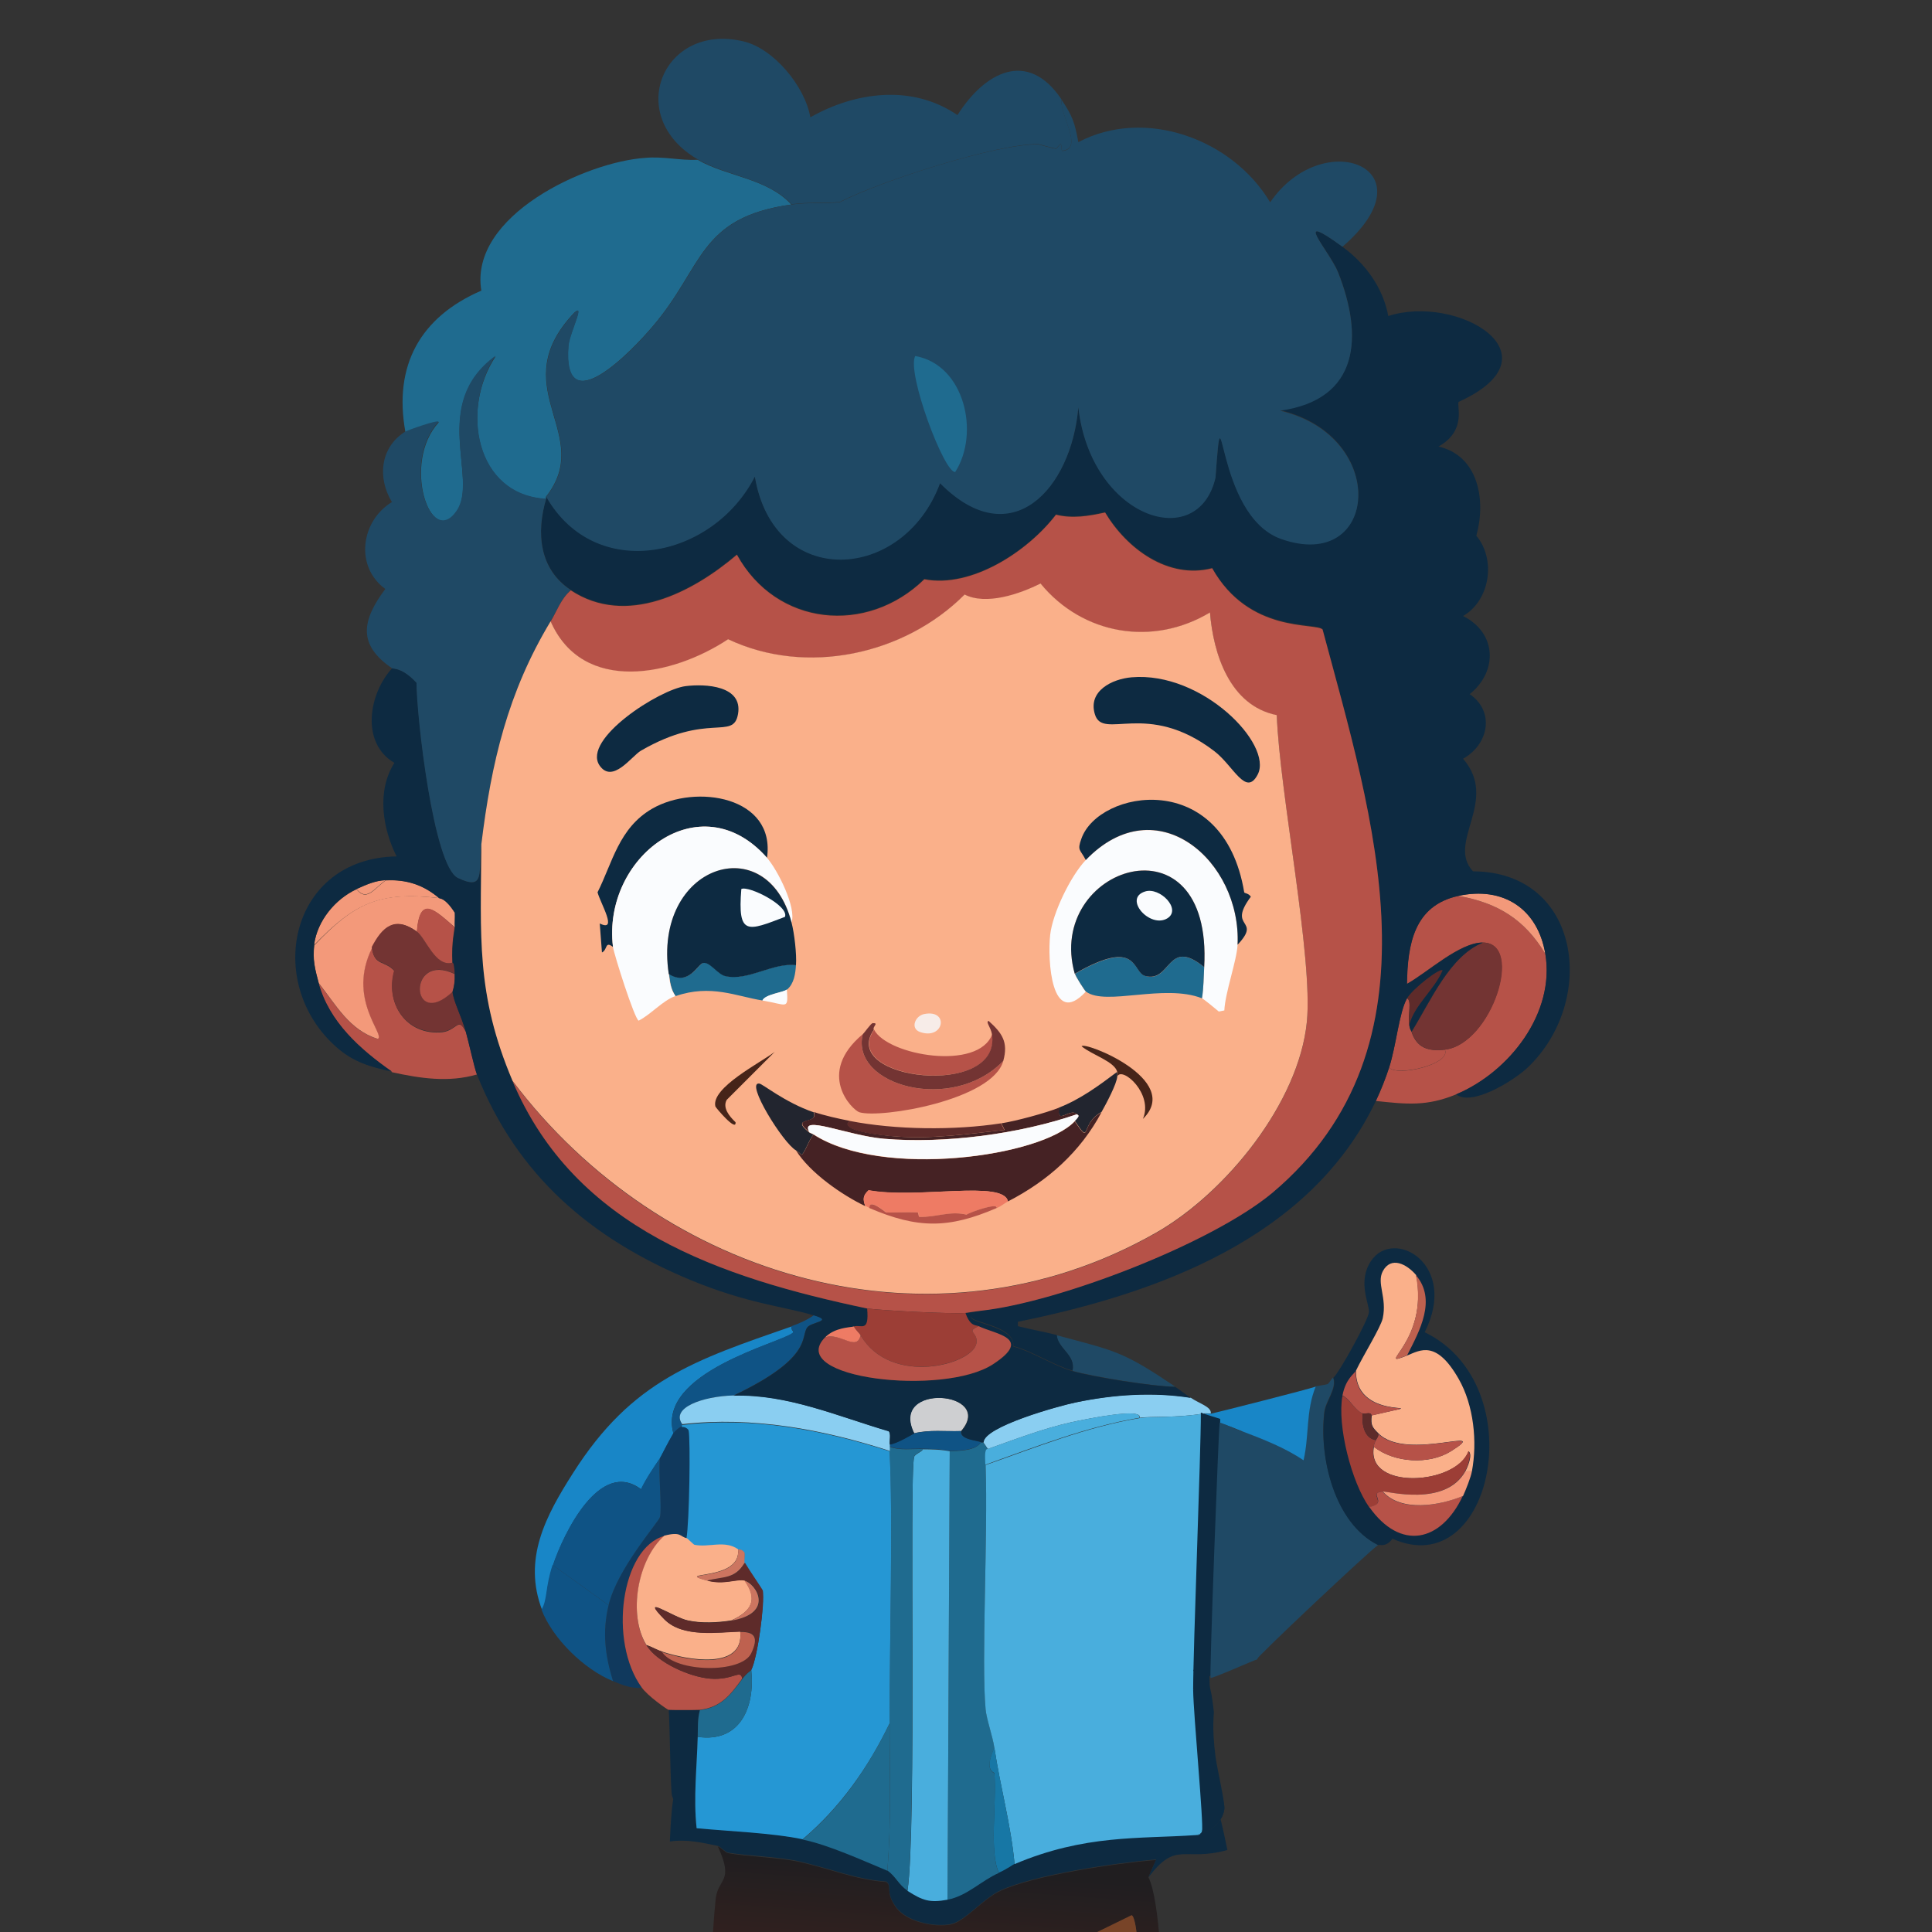 <?xml version="1.0" encoding="UTF-8"?>
<!-- Generator: Adobe Illustrator 28.0.0, SVG Export Plug-In . SVG Version: 6.00 Build 0)  -->
<svg xmlns="http://www.w3.org/2000/svg" xmlns:xlink="http://www.w3.org/1999/xlink" version="1.1" id="Layer_1" x="0px" y="0px" viewBox="0 0 700 700" style="enable-background:new 0 0 700 700;" xml:space="preserve"><rect x="0" y="0" width="700" height="700" fill="#333333" stroke="none"/>
<style type="text/css">
	.st0{display:none;}
	.st1{display:inline;fill:#CECFD1;}
	.st2{display:inline;fill:#959699;}
	.st3{fill:#B65248;}
	.st4{fill:#F3997A;}
	.st5{fill:#733433;}
	.st6{fill:#5E2B2A;}
	.st7{fill:#4D8DB4;}
	.st8{fill:#9C3E36;}
	.st9{fill:url(#SVGID_1_);}
	.st10{fill:#0D2A41;}
	.st11{fill:#784428;}
	.st12{fill:#4F6D84;}
	.st13{fill:#B6C9D8;}
	.st14{fill:#DFECF4;}
	.st15{fill:#2597D4;}
	.st16{fill:#1886C7;}
	.st17{fill:#10395D;}
	.st18{fill:#0F5385;}
	.st19{fill:#8ACEF1;}
	.st20{fill:#1F4965;}
	.st21{fill:#1F6B8F;}
	.st22{fill:#CECFD1;}
	.st23{fill:#49AEDD;}
	.st24{fill:#1777A5;}
	.st25{fill:#FAB08A;}
	.st26{fill:#CC7560;}
	.st27{fill:#BE614F;}
	.st28{fill:#EE7B64;}
	.st29{fill:#462419;}
	.st30{fill:#F7ECE8;}
	.st31{fill:#452224;}
	.st32{fill:#22252F;}
	.st33{fill:#FAFCFE;}
</style>
<g>
	<g id="Background_00000114034806682208232250000005735251485105620360_" class="st0">
		<path class="st1" d="M640.8,6.9c0,413.8,0,413.8,0,827.6c-300.7,0-300.7,0-601.3,0c0-413.8,0-413.8,0-827.6    C340.1,6.9,340.1,6.9,640.8,6.9z"></path>
		<path class="st1" d="M121.9,379.5c6.2,5.5,12.4,7.2,20.2,8.9c10.2,2.3,20.4,3.8,30.7,0.8c14.5,36.7,41.4,59.4,77.2,74.4    c21,8.7,33.9,9.7,44.9,12.9c-2.2,1.7-5.5,3.1-8.1,4c-35.1,12.2-57.8,19.5-79.2,52.9c-10.1,15.8-18.3,31.3-11.3,49.7    c3.9,10.4,15.5,21.6,25.9,25.9c3.4,1.4,6.7,2.8,10.5,2.4c2.2,3.1,9.1,7.9,9.7,8.1c0.4,5-6.3,30.2-5.7,31.9c1,2.7,6.9-3.2,6.1,15.8    c6.4-0.9,11.9,0.5,17.4,1.6c6,13.1,0.1,11.3-0.8,19c-0.6,5.4-1.7,21.1-1.6,26.3c0,3.8-0.7,10,0.8,13.3c3.3,3.8,8.1,6.5,13.3,6.9    c2.4,4.6,5.1,4.4,9.3,6.5c0,2.8,0,2.8,0,5.7c0,16,0.6,7.9,6.9,12.1c1.3,0.9,10.7,8.2,10.9,8.9c0.4,1.2,0.7,11-2.4,10.5    c-1.4-2.1-10.5-11.2-12.5-12.1c-13.5-5.8-16.1,3.7-17,4c-1.5,0.7-12.5-1.9-28.7,15.4c-0.4,0-0.4,0-0.8,0    c4.9-11.6,9.4-15.1,0.8-10.9c-0.7,1.6,3.9,3-2,8.5c-8.1-1.6-14.2,0.8-16.2-9.7c-2.1-2.2-3.4,5.9-7.3,4.8c-2.4-0.7,0.5-4.5-0.4-6.9    c-1.6-4.3-20.7-5.6-16.2-14.5c-19.5-10.7-6.3-12.3-6.5-14.5c-8.9-6-9.7,4.9-10.5-8.1c-24.3-8.8,0.7-13.7-15.4-16.2    c0.2-12.1-6.5-14.5-6.5-15.4c0.2-2.5,2.6,0.1,3.2-2.4c0.3-1.3-4.8-13.7-5.7-16.2c-0.5-1.5-1.2-10.3-1.6-11.3    c-0.2-0.5-4-0.2-6.1-8.5c-8.2-1.5,0.2-6-9.3-14.1c-6-15.2-3.7-16.9-4-17.8c-0.9-2.6-6.8-7.7-5.7-19.4c-9-9.4-0.9-39-6.5-55.8    c1.3-44.6-0.5-89.1-4-133.4c-0.1-0.7-3-0.4-0.8-12.9c-5.8-5.8-1.6-10.7-1.6-11.3c-0.2-3.4-2.6-13.6-0.8-16.2    C114.9,382.8,122,378.3,121.9,379.5z"></path>
		<path class="st1" d="M446.8,787.7c-1.6-1.7-3-3.3-4.8-4.8c-17.2-15.1-25.5-12.9-28.7-14.5c-4.1-2.1-2.1-8.1-13.3-4.8    c3.1-3.5-1.1-4.9-4-4.8c2.3,1,2.1-13.7,1.6-17c-0.1-0.8-0.8-0.9-0.8-1.6c11.1-2.9,8.8-5.4,9.3-5.7c4-2,10.5-2.3,13.3-7.3    c2.8-5,0.8-39.5-3.2-46.9c10.2-13.5,12.7-5.5,28.7-9.7c-3.6-18.1,5.4-10.2,6.9-13.3c0.4-0.8-2.7-16.5-6.5-16.2    c-0.6-8.7-2.2-17.5-2.4-26.3c-0.1-3.7-1-5.8-0.8-6.1c13.3-1.3,17.7-6.7,21-19c0.6-2.2,2.4-9.2,2.4-9.7c21.5-4,31.6-18.8,33.9-20.2    c0.4-0.2,2.9,1,5.3-2.4c36.5,16.3,51.1-55.6,11.7-74.8c12.4-24.7-11.2-37.9-19.4-25.9c-5.1,7.5-0.6,15.7-0.8,18.6    c-0.2,2.8-10.5,21.5-12.9,23.8c-0.9,0.8-1.1,1.7-2,2.4c-1.5,0.4-3.9,0.6-4.4,0.8c-3.2,1.2-33.9,9-38,9.7c0.4-2.4-4.3-3.6-7.3-5.7    c-1.9-1.3-3.7-2.7-5.7-4c-18.9-12.7-21.1-12.7-42.8-18.6c-4.6-1.2-9.5-2-14.1-3.2c0-0.8,0-0.8,0-1.6c50.5-10.2,106-30.2,129.7-80    c11.2,1.1,18.5,2,29.1-2.4c5.6,4.5,20.8-4.9,25.9-9.7c8.1,4.2,3,5.7,3.2,6.1c2.3,4.1,12,4.4-0.8,21c1.9,6.1,3,17.3-1.6,21.8    c3.7,12.5,1.2,24.5,0.8,37.2c14.8,0.2,5.8,12,3.6,11.7c-4.7-0.5-1.1-14.6-10.9,15.8c0.1,1.7,13.9,12,0.8,27.5    c5.7,6.9,2.2,11.4,2.4,12.9c9.9,10.1-4.1,7.6-5.7,12.1c-1.2,3.6,2.7,15,7.3,17c-0.8,19-0.8,19-1.6,38c-2.2-2.2-2.2-2.2-4.4-4.4    c-1.2,8.1-9.4,14.2-3.6,21.4c-5.8,11.3-0.2,24.9-10.5,33.1c5.1,12-6.5,29.3-6.5,45.3c-3.7,7.4-9.8,12.9-12.1,21    c-11.4,10.5-9.6,18.5-19.4,21.8c-0.7,8.9-6.2,9.8-8.9,12.9c-0.3,0.3-1.8,5.1-4,7.3c-3.1,3-5.8,2.6-6.1,2.8    c-2.9,2.5-2.2,4.1-6.5,7.3c-0.8,0.6-13.7,3.9-15.4,11.3C449.9,789.6,445.2,776.6,446.8,787.7z"></path>
	</g>
	<g>
		<g>
			<path class="st3" d="M528.4,324.6c14.2,2.5,24,8.5,31.5,21c3.6,21.5-13,42.8-32.3,50.9c-10.6,4.4-17.9,3.6-29.1,2.4     c1.8-3.7,3.6-8.2,4.8-12.1c2.9,3.4,22.6-1.2,20.2-6.5c16.8-2,28.8-38.7,13.7-38.8c-8.4-0.1-20.1,10.9-27.5,15     C510,342.1,512.3,328.1,528.4,324.6z"></path>
			<path class="st3" d="M510.6,371.4c0.2,1.5,0.5,1.6,0.8,2.4c1.9,5.9,6.1,7.2,12.1,6.5c2.4,5.3-17.3,9.8-20.2,6.5     c2.6-8,3.6-19.9,6.5-25.1C511.6,362.5,510.1,367.7,510.6,371.4z"></path>
			<path class="st4" d="M559.9,345.6c-7.5-12.5-17.3-18.5-31.5-21C544.6,321,557.2,329.2,559.9,345.6z"></path>
			<g>
				<path class="st5" d="M523.6,380.3c-6,0.7-10.2-0.6-12.1-6.5c6.8-10.9,13.8-27.5,25.9-32.3C552.4,341.7,540.4,378.3,523.6,380.3z      "></path>
				<path class="st6" d="M510.6,371.4c-0.6-3.7,1-8.9-0.8-9.7c1.9-3.4,12.2-11.4,12.9-10.1C519.6,358.9,512.7,363.9,510.6,371.4z"></path>
			</g>
		</g>
		<g>
			<path class="st3" d="M168.8,373.9c1.1,3.7,3.2,13.2,4,15.4c-10.3,3-20.6,1.4-30.7-0.8c-11.6-8.2-22.9-18.1-26.7-32.3     c6.3,7.8,11.1,17.1,21.4,20.2c2.8-1.6-11.4-14.5-2-33.1c0.7,6.8,4.6,4.6,8.1,8.5c-3.4,11.8,4.3,23.5,17.4,22.2     C165.6,373.3,166.1,368.2,168.8,373.9z"></path>
			<path class="st4" d="M159.1,325.4c0.3,0.2,2.1-0.3,5.7,5.3c0.1,1.7-0.1,3.5,0,5.3c-7-6-12.7-12-13.7,1.6     c-8-5.8-12.5-1.7-16.2,5.7c-9.4,18.6,4.8,31.6,2,33.1c-10.3-3.1-15.2-12.4-21.4-20.2c-1.3-4.9-2.3-8.5-1.6-13.7     C128.4,327.2,137.4,322.8,159.1,325.4z"></path>
			<path class="st5" d="M151,337.5c3.3,2.4,6.8,13,12.9,11.3c0,0.2,0.6-1.1,0.8,4c-17.2-8.1-16.1,20.7-0.8,6.5     c0.5,3.8,3.2,8.6,4.8,14.5c-2.7-5.6-3.2-0.5-8.5,0c-13.1,1.3-20.8-10.4-17.4-22.2c-3.5-3.9-7.4-1.7-8.1-8.5     C138.5,335.8,143,331.7,151,337.5z"></path>
			<path class="st4" d="M159.1,325.4c-21.7-2.5-30.7,1.9-45.3,17c1.1-8.7,7.6-16.6,15.4-20.2c3.6,4.6,6.3-0.1,10.5-3.2     C147.3,318.6,153.4,320.6,159.1,325.4z"></path>
			<path class="st3" d="M164.7,335.9c0,1-1.2,5.3-0.8,12.9c-6.2,1.7-9.6-8.9-12.9-11.3C152.1,323.8,157.7,329.9,164.7,335.9z"></path>
			<path class="st3" d="M164.7,352.9c0.1,2.3-0.1,4.3-0.8,6.5C148.6,373.6,147.5,344.7,164.7,352.9z"></path>
			<path class="st4" d="M139.7,318.9c-4.2,3.1-6.9,7.8-10.5,3.2C132.5,320.6,135.9,319.1,139.7,318.9z"></path>
		</g>
		<g>
			<g>
				<linearGradient id="SVGID_1_" gradientUnits="userSpaceOnUse" x1="341.506" y1="677.693" x2="338.146" y2="724.448">
					<stop offset="0" style="stop-color:#201E20"></stop>
					<stop offset="1" style="stop-color:#3B221E"></stop>
				</linearGradient>
				<path class="st9" d="M416.1,680.2c4,7.4,6,41.9,3.2,46.9c0.8-16.2-3.1-2.3-9.7-4c0.1-0.1,2-0.2,3.2-1.2      c0.3-3.5-0.4-27.1-2.8-27.9c-30.5,15-30.5,15-61,29.9c-2.3-7.1-12.7-4.1-18.2-2.4c-1.7,5.4,1.9,12.3-2.8,16.2      c0.2-6.1,0.2-6.1,0.4-12.1c-26.2,8.4-49.6,7.9-70.7-11.3c-0.1-5.1,1-20.8,1.6-26.3c0.9-7.7,6.8-5.9,0.8-19      c0.9,0.2,2.8,2.3,3.6,2.4c5.8,1.2,18.5,1.6,25.9,3.2c11.1,2.5,20.8,6.6,31.5,7.3c2.3,1.6-0.5,3.8,3.6,9.3      c3.9,5.3,13.9,7.2,19.8,6.1c5.1-1,11.5-9.2,17.8-12.1c12.3-5.8,42.2-10.1,56.6-11.3C417.5,676.9,417.5,676.9,416.1,680.2z"></path>
				<path class="st11" d="M409.6,723c-11.8,7.7-46.5,6.6-60.6,1.6c-0.1-0.3,0.1-0.6,0-0.8c30.5-15,30.5-15,61-29.9      c2.4,0.8,3.2,24.3,2.8,27.9C411.6,722.8,409.8,722.9,409.6,723z"></path>
			</g>
		</g>
		<g>
			<path class="st10" d="M416.1,680.2c1.4-3.2,1.4-3.2,2.8-6.5c-14.4,1.2-44.3,5.5-56.6,11.3c-6.3,3-12.7,11.1-17.8,12.1     c-5.9,1.2-15.9-0.8-19.8-6.1c-4.1-5.5-1.3-7.7-3.6-9.3c-10.7-0.7-20.5-4.8-31.5-7.3c-7.4-1.7-20.1-2.1-25.9-3.2     c-0.9-0.2-2.8-2.2-3.6-2.4c-5.5-1.1-11-2.5-17.4-1.6c0.8-18.9,1.8-13.8,0.8-16.5c-0.6-1.7-0.8-26.2-1.2-31.2     c0.5,0.1,10.3,0.1,11.3,0c-0.9,3.2-0.7,6.4-0.8,9.7c-0.3,11-1.6,22.1-0.4,33.1c11.6,1.2,27.4,1.7,38.4,4     c9.6,2,21.5,7.6,30.7,11.3c2.9,2,4.2,5.3,7.3,7.3c5.6,3.6,8.1,4.5,14.5,3.2c7.2-1.4,12.2-6.9,18.6-9.7c2.7-1.2,5.4-3.1,5.7-3.2     c25.5-10.8,45.2-9.1,65.5-10.5c4.3-0.3,9.8-3.9,10.5-9.3c0.3-2.2-3.3-14.1-4.9-18.3c-4.1-10.7-3.4-29.2-0.7-35.7     c0.2,8.7,1.5,38.1,2,46.8c3.8-0.3,2.5,4.4,2.1,5.2c-1.5,3.1-1-1.2,2.6,16.9C428.8,674.7,426.3,666.7,416.1,680.2z"></path>
			<path class="st16" d="M286.8,480.6c-0.3,1.7,1.2,1.7,0.4,2.4c-4.3,3.6-49.4,14.2-43.2,36.4c-1.9,3.2-4.6,8.5-4.8,8.9     c-2.5,3.7-4.9,7.3-6.9,11.3c-14.9-11.3-28.1,16-31.9,27.5c-2.8,8.2-1.8,12.5-4,16.2c-7-18.4,1.2-33.9,11.3-49.7     C229,500.1,251.7,492.8,286.8,480.6z"></path>
			<path class="st17" d="M247.2,516.9c0.8-0.3,2.3,0.6,2.4,1.2c0.7,3.1,0.3,33.1-0.8,39.2c-2.5-0.5-1.9-2.5-8.1-0.8     c-15.7,4.3-20.3,38.2-8.1,55c-3.8,0.4-7.1-1-10.5-2.4c-2.9-9.5-3.9-17.7-1.6-27.5c3.1-13.2,18.1-30.1,18.6-31.9     c0.8-3.1-0.6-15.8,0-21.4c0.3-0.4,2.9-5.7,4.8-8.9C244.1,519,246.3,516.6,247.2,516.9z"></path>
			<path class="st18" d="M220.5,581.6c-2.3,9.7-1.3,18,1.6,27.5c-10.4-4.2-21.9-15.4-25.9-25.9c2.2-3.7,1.3-8,4-16.2     C210.4,574.3,210.4,574.3,220.5,581.6z"></path>
			<path class="st18" d="M265.8,505.6c-11.3,0.3-22.9,4.5-18.6,10.5c0,0.4,0,0.4,0,0.8c-0.8-0.3-3.1,2.1-3.2,2.4     c-6.1-22.1,39-32.8,43.2-36.4c0.8-0.7-0.7-0.7-0.4-2.4c2.6-0.9,5.8-2.3,8.1-4c7.3,2.2-0.9,2.4-2.4,4.4     C289.9,484.4,294.7,491.8,265.8,505.6z"></path>
			<path class="st19" d="M431.4,506.4c3,2.1,7.6,3.3,7.3,5.7c-0.8,0.1-1.7-0.1-2.4,0c-9.4,1.7-20,1-23.4,1.6     c1.3-3.7-18.2,0.2-24.7,1.6c-10.3,2.3-20.4,6.2-30.3,9.7c-0.8-1.2-0.8-1.2-1.6-2.4c0.1-5.7,27.3-13.3,33.5-14.5     C403.5,505.2,417.7,504.2,431.4,506.4z"></path>
			<g>
				<path class="st20" d="M499.3,559.8c-2.4,1.4-44.9,41.4-44,41.5c-11.8-2-9.2-23.4-6.5-51.5c0.9-9.8,1.3-21.6,1.2-31.3      c7.6,2.9,15.5,5.9,22.2,10.5c2.1-9,0.8-17.9,4.4-26.7c0.6-0.2,3-0.4,4.4-0.8c0.9-0.7,1.1-1.6,2-2.4c1.5,3.8-2.7,8.4-3.2,12.5      C477.9,527.8,483.5,551.9,499.3,559.8z"></path>
				<path class="st16" d="M476.7,502.4c-3.6,8.8-2.3,17.7-4.4,26.7c-6.8-4.6-14.6-7.6-22.2-10.5c-1.3-0.5-2.7-1.1-4-1.6      c-3.4-1.2-7-2.1-10.5-3.2c0.1-0.8,0.8-0.9,0.8-1.6c0.8-0.1,1.7,0.1,2.4,0C442.8,511.3,473.5,503.5,476.7,502.4z"></path>
			</g>
			<path class="st20" d="M425.8,502.4c-8,0-29.7-3.6-37.2-5.7c1.2-5.8-5.4-8.1-5.7-12.9C404.7,489.6,406.9,489.7,425.8,502.4z"></path>
			<path class="st21" d="M357.9,525c-1.1-0.2-0.9,2.8-0.8,5.7c0.9,25.3-1.6,71.4,0,88.5c0.3,3.5,2.6,10,3.2,14.1c-4,8.6,0,8.8,0,9.3     c0.8,11.6-1.9,28.4,1.6,36c-6.4,2.8-11.4,8.3-18.6,9.7c0.4-81.2,0.4-81.2,0.8-162.5c3.5-0.1,9.5-0.2,11.3-3.2     c0.2,0.1,0.6-0.1,0.8,0C357.1,523.8,357.1,523.8,357.9,525z"></path>
			<path class="st22" d="M348.2,518.5c-5.7,0.2-11.4-0.6-17,0.8C321.8,500.7,360.8,504,348.2,518.5z"></path>
			<path class="st18" d="M348.2,518.5c-0.5,3.1,6,3.3,7.3,4c-1.8,3-7.8,3.1-11.3,3.2c-0.5,0-2.5-0.7-9.7-0.8     c-3.9-0.1-8.6,0.6-12.1-0.8c0-0.3,0-0.5,0-0.8c2.8-0.4,8.4-3.9,8.9-4C336.8,518,342.5,518.7,348.2,518.5z"></path>
			<path class="st23" d="M436.3,512.1c0,0.7-0.7,0.8-0.8,1.6c-0.4,2.7-0.4,33.4,0,35.2c0.1,0.6,2.8,0.4,3.3,0.4     c-5.4,1.4-3.3,7.1-4.2,12.4c-1.2,7,1.3,13.4,1.2,19.6c-0.1,13.8-6.3,28.3,0.2,33.6c7,5.7,0.2,46.3-0.5,48.8     c-0.2,0.7-1.5,1.5-2.4,1.2c-20.2,1.4-40-0.3-65.5,10.5c-1.3-14.2-5.2-28-7.3-42c-0.6-4.2-2.9-10.6-3.2-14.1     c-1.6-17.1,0.9-63.2,0-88.5c18.2-6.4,36.6-13.8,55.8-17C416.2,513.1,426.8,513.8,436.3,512.1z"></path>
			<path class="st23" d="M344.1,525.8c-0.4,81.2-0.4,81.2-0.8,162.5c-6.5,1.2-9,0.3-14.5-3.2c3.4-22.2,0.6-149.6,2.4-157.2     c0.3-1.1,2.8-1.8,3.2-2.8C341.6,525.1,343.7,525.8,344.1,525.8z"></path>
			<path class="st21" d="M334.4,525c-0.4,1-3,1.8-3.2,2.8c-1.8,7.6,0.9,135-2.4,157.2c-3.1-2-4.3-5.2-7.3-7.3     c1.5-17.7,0.8-35.6,0.8-53.3c0-27.6,1.3-75.9,0-98.6c0-0.5,0-1.1,0-1.6C325.8,525.6,330.5,524.9,334.4,525z"></path>
			<path class="st21" d="M321.5,677.8c-9.2-3.8-21.1-9.3-30.7-11.3c13.7-11.5,23.8-26.1,31.5-42C322.3,642.2,323,660,321.5,677.8z"></path>
			<path class="st10" d="M434.7,605c4.2,3.9,4.4,10.1,5.1,15.2c0.1,0.8-0.8,5.4,0.6,16.3c0.6,4.4,3.5,16.7,3.2,19     c-0.7,5.4-6.2,9-10.5,9.3c0.9,0.3,2.2-0.5,2.4-1.2c0.7-2.5-3.1-42.3-3.2-51.3c0-0.4,2.1-3.4,0-7.3     C432.8,605.2,434,604.8,434.7,605z"></path>
			<g>
				<path class="st19" d="M265.8,505.6c19.4-0.6,37.8,7.6,56.2,12.9c0.9,1,0.2,3.4,0.4,4.8c0,0.3,0,0.5,0,0.8c0,0.5,0,1.1,0,1.6      c-24.1-7.8-49.7-12.6-75.2-9.7C242.9,510.1,254.5,505.9,265.8,505.6z"></path>
				<path class="st15" d="M322.3,525.8c1.3,22.7,0,71,0,98.6c-7.7,16-17.9,30.5-31.5,42c-11-2.3-26.8-2.9-38.4-4      c-1.2-11.1,0.1-22.1,0.4-33.1c15.4,2.2,20.8-10.8,19.4-24.2c2.3-4.5,5-24.4,4-28.7c-0.1-0.6-5-7.5-6.5-10.1      c-0.2-0.4,0.1-2.4,0-3.6c-1.1-1.6-2.3-1.1-2.4-1.2c-4.9-3.5-10.5-0.5-15.8-1.6c-0.2,0-2.6-2.4-2.8-2.4      c1.1-6.1,1.5-36.1,0.8-39.2c-0.2-0.7-1.6-1.5-2.4-1.2c0-0.4,0-0.4,0-0.8C272.6,513.2,298.2,518.1,322.3,525.8z"></path>
				<path class="st21" d="M252.8,629.3c0.1-3.3-0.1-6.5,0.8-9.7c7.5-0.9,11-5.3,15.4-11.3c1.4-2,3.1-3,3.2-3.2      C273.6,618.5,268.2,631.5,252.8,629.3z"></path>
			</g>
			<path class="st24" d="M367.6,675.3c-0.3,0.1-2.9,2-5.7,3.2c-3.5-7.6-0.8-24.4-1.6-36c0-0.5-4-0.7,0-9.3     C362.4,647.3,366.3,661.2,367.6,675.3z"></path>
			<path class="st18" d="M220.5,581.6c-10.1-7.3-10.1-7.3-20.2-14.5c3.9-11.5,17-38.8,31.9-27.5c1.9-4,4.4-7.6,6.9-11.3     c-0.6,5.6,0.8,18.3,0,21.4C238.6,551.5,223.6,568.4,220.5,581.6z"></path>
			<path class="st10" d="M442.1,514.1c0.1,9.7-3.6,80.4,6.1,81.9c-2.7-0.4-0.7,4.4-2.6,5c-1.2,0.4-11.6,10.7-13.3,11.2     c0-15,2.8-85.5,2.8-100.4C436.4,512.4,440.7,513.6,442.1,514.1z"></path>
			<path class="st23" d="M412.8,513.7c-19.1,3.2-37.6,10.5-55.8,17c-0.1-2.9-0.3-5.8,0.8-5.7c9.9-3.5,20-7.4,30.3-9.7     C394.7,513.9,414.1,509.9,412.8,513.7z"></path>
			<path class="st20" d="M451.7,519.4c0,15,0,15,0,29.9c-3.1,0.9,6.7,51.2,3.6,52c-0.5,0-16.6,7.2-16.7,6.6     c-0.4-1.7,2.9-89.8,3.3-92.5C445.4,516.5,448.3,518.2,451.7,519.4z"></path>
		</g>
		<g>
			<path class="st3" d="M240.7,556.5c-9.7,8.7-13.2,28.7-6.5,39.6c4,6.4,15.8,11.5,23,12.1c8.4,0.7,11.1-3.6,11.7,0     c-4.3,6-7.8,10.4-15.4,11.3c-1,0.1-10.8,0.1-11.3,0c-0.6-0.2-7.5-5-9.7-8.1C220.4,594.7,225,560.9,240.7,556.5z"></path>
			<path class="st25" d="M248.8,557.3c0.2,0,2.6,2.4,2.8,2.4c5.2,1.1,10.9-1.8,15.8,1.6c1.4,11.8-24,7.9-11.3,11.3     c6.3,1.7,10.7-0.7,13.7,0c4.9,7,2.6,11.1-4.8,14.5c-5,0.8-10.8,1.1-15.8,0c-5.3-1.1-17.9-10-8.5-0.4c6.7,6.8,19.5,4.6,27.5,4.4     c1.5,14.2-19.4,10.3-28.3,7.3c-2.1-0.7-3.6-1.7-5.7-2.4c-6.7-10.9-3.3-30.9,6.5-39.6C246.9,554.8,246.3,556.8,248.8,557.3z"></path>
			<path class="st6" d="M272.2,605c-0.1,0.2-1.8,1.2-3.2,3.2c-0.6-3.6-3.3,0.7-11.7,0c-7.3-0.6-19.1-5.7-23-12.1     c2,0.7,3.6,1.7,5.7,2.4c4.9,7.4,28.8,7.9,32.3,0.4c2.8-5.9,1.1-7.8-4-7.7c-8,0.2-20.8,2.3-27.5-4.4c-9.5-9.6,3.2-0.7,8.5,0.4     c4.9,1.1,10.7,0.8,15.8,0c16.1-2.7,8.9-13.7,4.8-14.5c-3.1-0.7-7.5,1.7-13.7,0c6-1.6,10.2-0.4,13.7-6.5c1.5,2.6,6.3,9.5,6.5,10.1     C277.2,580.6,274.5,600.5,272.2,605z"></path>
			<path class="st26" d="M269.8,566.2c-3.6,6.1-7.8,4.9-13.7,6.5c-12.7-3.4,12.7,0.5,11.3-11.3c0.1,0.1,1.3-0.4,2.4,1.2     C269.9,563.8,269.6,565.8,269.8,566.2z"></path>
			<path class="st27" d="M239.9,598.6c8.9,3,29.8,6.9,28.3-7.3c5.1-0.1,6.8,1.8,4,7.7C268.7,606.4,244.8,606,239.9,598.6z"></path>
			<path class="st26" d="M264.9,587.2c7.4-3.5,9.7-7.5,4.8-14.5C273.8,573.6,281,584.5,264.9,587.2z"></path>
		</g>
		<g>
			<path class="st10" d="M499.3,559.8c-15.9-7.9-21.5-31.9-19.4-48.1c0.5-4.1,4.7-8.7,3.2-12.5c2.4-2.3,12.7-21,12.9-23.8     c0.2-2.9-4.3-11.1,0.8-18.6c8.2-12.1,31.8,1.2,19.4,25.9c39.4,19.1,24.7,91.1-11.7,74.8C502.2,560.8,499.7,559.5,499.3,559.8z"></path>
			<g>
				<path class="st25" d="M513.1,462c4.8,24.4-15.7,34-3.2,29.1c4.7-1.9,10.5-5.7,18.6,8.5c5.5,9.6,6.8,22.8,4.8,33.5      c-1.2,0-1.2,0-2.4,0c0.8-1.4,2.8-6.1,1.2-7.3c-4.5,12.3-37.3,14.3-34.3-1.6c7.4,5.8,19.9,6.6,27.9,1.6c15.7-9.9-16,4-26.3-6.5      c-2.2-2.2-2.8-2.9-2.4-6.5c27-6.3-6,3.8-5.7-16.2c2.5-5.3,9-15.7,9.7-19c1.6-7.5-2.3-12.6,0-17C504,455,509.7,458,513.1,462z"></path>
				<path class="st8" d="M493.7,512.1c-0.3,3.7,0.4,8.9,4.8,9.7c-0.4,1-0.6,1.2-0.8,2.4c-2.9,15.9,29.8,13.9,34.3,1.6      c1.5,1.1-0.4,5.9-1.2,7.3c-7.3,13-28.3,7.1-29.9,7.3c-5.6,0.6,2.3,4.3-4.8,5.7c-6.4-9-11.7-29.6-9.7-40.4      C488.9,506.8,491.1,511.1,493.7,512.1z"></path>
				<path class="st3" d="M500.9,540.4c6.6,7.6,20.5,5.2,29.1,1.6c-7.9,16.8-22.6,20-33.9,4C503.3,544.6,495.4,540.9,500.9,540.4z"></path>
				<path class="st4" d="M533.3,533.1c-0.4,2.2-2.2,6.7-3.2,8.9c-8.6,3.6-22.5,5.9-29.1-1.6c1.6-0.2,22.6,5.7,29.9-7.3      C532.1,533.1,532.1,533.1,533.3,533.1z"></path>
				<path class="st3" d="M496.9,512.9c-0.1-1.5-2.2-0.4-3.2-0.8c-2.6-0.9-4.7-5.3-7.3-6.5c1.2-6.2,4.4-7.9,4.8-8.9      C490.9,516.7,523.9,506.5,496.9,512.9z"></path>
				<path class="st27" d="M509.8,491.1c-12.4,4.9,8.1-4.7,3.2-29.1C520.6,470.9,514.4,482.1,509.8,491.1z"></path>
				<path class="st3" d="M497.7,524.2c0.2-1.2,0.4-1.4,0.8-2.4c0.4-0.9,1.1-1.3,0.8-2.4c10.3,10.4,42-3.4,26.3,6.5      C517.6,530.8,505.1,530,497.7,524.2z"></path>
				<path class="st6" d="M496.9,512.9c-0.4,3.6,0.2,4.2,2.4,6.5c0.3,1.1-0.4,1.6-0.8,2.4c-4.5-0.8-5.1-6-4.8-9.7      C494.7,512.4,496.8,511.3,496.9,512.9z"></path>
			</g>
		</g>
		<g>
			<path class="st10" d="M174.4,306c-0.2,33.6-1.9,54.2,11.3,85.7c22.6,53.6,75.5,71.2,128.5,82.4c0.8,8.8-2.2,5.7-4.8,6.5     c-1.4,0.4-6.9,0.4-10.5,4c-14.4,14.8,43.1,21.5,61,9.7c14.5-9.5,0.9-10.7-5.3-13.7c-1.1-0.5-3.1,0.3-4.8-4.8     c0.3,0,2.9-0.5,5.7-0.8c-12.9,4.5,12.3,3.6,11.7,12.9c7.2,2,14.4,6.9,21.4,8.9c7.4,2.1,29.2,5.6,37.2,5.7c2,1.3,3.7,2.7,5.7,4     c-13.8-2.2-27.9-1.2-41.6,1.6c-6.2,1.3-33.4,8.8-33.5,14.5c-0.2-0.1-0.6,0.1-0.8,0c-1.3-0.7-7.8-0.9-7.3-4     c12.7-14.6-26.4-17.9-17,0.8c-0.5,0.1-6.1,3.7-8.9,4c-0.2-1.4,0.5-3.8-0.4-4.8c-18.3-5.4-36.7-13.5-56.2-12.9     c29-13.8,24.2-21.3,26.7-24.7c1.5-2,9.7-2.3,2.4-4.4c-11-3.3-23.9-4.2-44.9-12.9c-35.8-14.9-62.6-37.7-77.2-74.4     c-0.9-2.2-3-11.7-4-15.4c-1.7-6-4.4-10.7-4.8-14.5c0.7-2.2,0.9-4.1,0.8-6.5c-0.3-5.1-0.8-3.8-0.8-4c-0.4-7.6,0.9-11.9,0.8-12.9     c-0.1-1.7,0.1-3.5,0-5.3c-3.6-5.6-5.4-5-5.7-5.3c-5.7-4.8-11.7-6.8-19.4-6.5c-3.8,0.1-7.1,1.7-10.5,3.2     c-7.7,3.6-14.3,11.5-15.4,20.2c-0.6,5.3,0.3,8.9,1.6,13.7c3.8,14.2,15.1,24.2,26.7,32.3c-7.8-1.7-14-3.4-20.2-8.9     c-26.4-23.3-16.9-68.5,21.8-69.1c-5.2-10.4-7.2-23.8-0.8-33.9c-12.3-7.2-9.3-25.1-0.8-34.3c0.4,0.3,3.8-0.3,8.9,5.3     c0,11.7,6,66.4,15,70.7C176,322.9,173.2,315.9,174.4,306z"></path>
			<g>
				<path class="st10" d="M486.4,89.4c8.3,6.1,14.7,14.8,16.6,25.1c25-8.1,62.9,14.1,25.5,31.1c-0.8,1.5,3,10.4-7.3,16.2      c14.5,3.3,17.3,19.5,13.7,32.3c7.2,8.6,5,23.4-4.8,29.1c12.2,6.1,12.7,20,2.4,28.3c9.2,6.3,6.9,18.2-2.4,23.4      c13.2,15.3-6.2,30.3,3.6,40.8c39.2,0.2,45.1,47,19.8,71.1c-5.1,4.8-20.3,14.2-25.9,9.7c19.3-8.1,35.9-29.5,32.3-50.9      c-2.8-16.4-15.3-24.5-31.5-21c-16.1,3.5-18.4,17.6-18.6,31.9c7.3-4,19.1-15,27.5-15c-12.1,4.8-19.1,21.4-25.9,32.3      c-0.3-0.8-0.6-0.9-0.8-2.4c2-7.5,9-12.6,12.1-19.8c-0.7-1.3-11,6.7-12.9,10.1c-2.9,5.1-3.9,17.1-6.5,25.1      c-1.3,3.9-3.1,8.4-4.8,12.1c-23.7,49.8-79.3,69.8-129.7,80c0,0.8,0,0.8,0,1.6c4.6,1.2,9.5,2,14.1,3.2c0.3,4.9,6.9,7.1,5.7,12.9      c-7-2-14.2-6.9-21.4-8.9c0.6-9.4-24.6-8.4-11.7-12.9c28.2-3.1,83.5-24.3,105.5-42.8c63.3-53.2,36.3-136.4,18.2-204.1      c-2.5-2.7-26.6,1.6-40-22.2c-15.9,4.1-30.9-7.1-38.8-20.2c-6,1.3-11.7,2.3-17.8,0.8c-10.2,13.4-30.6,26.7-47.7,23.4      c-20.7,20.3-53.6,17.1-67.9-8.9c-16.1,13.7-40,26.2-60.2,12.9c-11.4-7.5-12.6-20.7-8.9-33.1c0.1-0.2-0.1-0.6,0-0.8      c17.9,31.3,60.4,22.5,75.6-7.3c6.9,41.2,53.7,38.3,67.1,2.4c25.9,26.1,47.7,1.9,50.1-27.5c4.5,40,43.3,52.9,49.7,25.5      c2.9-39-0.5,13.6,23.8,22.2c35.2,12.4,39.4-37.1-0.4-46.5c28.8-4,30.2-26.9,21-50.1C481.6,90.7,467.4,75.6,486.4,89.4z"></path>
				<g>
					<path class="st21" d="M252.8,57.9c10.5,6.1,25.1,6.6,33.9,16.2c-33.7,4.7-31.7,22.4-50.1,44c-7.6,9-32.9,35.4-30.7,7.3       c0.4-5.2,7.9-19.1,0-9.7c-21.8,25.9,9.4,42.1-8.1,64.3c-0.1,0.2,0.1,0.6,0,0.8c-25.7-1.4-31-32.5-18.2-51.7       c-24,17.6-6,44.2-14.1,56.2c-9.4,13.8-20.1-17.6-6.5-32.3c-0.4-0.7-11.3,3.2-12.1,3.6c-4.4-24.1,5.3-41.7,27.5-51.3       c-4.5-27.2,38-46.7,59.4-48.1C240.4,56.6,246.4,58.2,252.8,57.9z"></path>
					<path class="st20" d="M197.9,180.7c-3.7,12.4-2.5,25.6,8.9,33.1c-3.5,3.1-5,7.5-7.3,11.3C184,250.9,178,276.4,174.4,306       c-1.2,9.9,1.6,16.9-8.5,12.1c-8.9-4.3-15-59-15-70.7c-5.1-5.6-8.5-5-8.9-5.3c-12.4-8.5-11-17.2-2.4-28.7       c-11.2-8.2-8.8-24.7,2.4-31.5c-5.3-8.7-4.3-19.8,4.8-25.5c0.8-0.5,11.7-4.4,12.1-3.6c-13.6,14.7-3,46.1,6.5,32.3       c8.2-11.9-9.9-38.6,14.1-56.2C166.9,148.2,172.2,179.3,197.9,180.7z"></path>
					<path class="st20" d="M384.6,36c-0.7,5.6,8.1,17.7,0.4,18.6c-0.7,0.1-0.1-2.4-0.8-2.4c-0.3,0-1.3,1.6-1.6,1.6       c-1.2-0.1-6.1-1.6-6.5-1.6c-14.9-0.1-56.6,13.2-71.9,21c-5.7,0.5-11.7,0-17.4,0.8c-8.9-9.5-23.4-10.1-33.9-16.2       C225.9,42.2,240.2,8,269.4,15c11,2.6,22.3,16.4,24.2,27.5c16.4-9.3,37-12,53.3-0.8C356.7,26.2,372.3,17.7,384.6,36z"></path>
					<g>
						<path class="st20" d="M486.4,89.4c-19-13.8-4.8,1.4-1.6,9.3c9.2,23.2,7.8,46.1-21,50.1c39.8,9.4,35.6,58.9,0.4,46.5        c-24.4-8.6-20.9-61.3-23.8-22.2c-6.4,27.5-45.2,14.5-49.7-25.5c-2.5,29.4-24.2,53.6-50.1,27.5c-13.3,35.9-60.2,38.7-67.1-2.4        c-15.2,29.7-57.7,38.6-75.6,7.3c17.5-22.1-13.7-38.4,8.1-64.3c7.9-9.4,0.4,4.5,0,9.7c-2.1,28.1,23.1,1.7,30.7-7.3        c18.4-21.7,16.5-39.3,50.1-44c5.6-0.8,11.7-0.3,17.4-0.8c15.3-7.9,57-21.2,71.9-21c0.3,0,5.2,1.5,6.5,1.6        c0.3,0,1.3-1.6,1.6-1.6c0.7,0,0.1,2.5,0.8,2.4c7.7-0.9-1.1-13-0.4-18.6c3.9,5.8,4.8,8.2,6.1,15.4        c24.1-12.7,55.8-1.2,69.5,21.8C479.5,45.2,519.3,61,486.4,89.4z"></path>
						<path class="st21" d="M331.6,129c17.9,3.1,23.5,28,14.5,42C342.1,171.5,328.4,134.9,331.6,129z"></path>
					</g>
				</g>
			</g>
			<g>
				<path class="st3" d="M355.5,474.9c-2.8,0.3-5.4,0.8-5.7,0.8c-5.3,0.4-29.1-0.8-35.6-1.6c-53.1-11.2-105.9-28.9-128.5-82.4      c54,71.9,152.5,101,233.2,55c25.1-14.3,51.7-47,54.6-76.4c2.3-23.1-9.9-83.1-10.9-111.1c-17-3.4-23-22-24.2-37.2      c-20.6,12.4-46.2,8.2-61.4-10.5c-7.5,3.9-19.6,8.1-27.5,4c-21.8,21.9-57.4,29.6-85.7,16.2c-19.9,13.4-52.5,20.1-64.3-6.5      c2.3-3.8,3.7-8.2,7.3-11.3c20.2,13.3,44.1,0.8,60.2-12.9c14.3,26,47.1,29.2,67.9,8.9c17.1,3.3,37.5-10.1,47.7-23.4      c6.1,1.5,11.8,0.5,17.8-0.8c7.8,13.1,22.8,24.3,38.8,20.2c13.4,23.8,37.5,19.6,40,22.2c18.1,67.6,45.1,150.8-18.2,204.1      C438.9,450.6,383.7,471.8,355.5,474.9z"></path>
				<g>
					<path class="st8" d="M349.8,475.7c1.8,5.1,3.8,4.3,4.8,4.8c-4.9,2-0.2,2-0.8,6.1c-1.1,7.7-31,15.9-42-2.8c-0.6-1-2-2.1-2.4-3.2       c2.6-0.8,5.6,2.4,4.8-6.5C320.7,474.9,344.5,476.1,349.8,475.7z"></path>
					<path class="st3" d="M298.9,484.6c5.2-2.1,11.8,5.3,12.9-0.8c11,18.7,40.9,10.6,42,2.8c0.6-4.1-4.1-4,0.8-6.1       c6.2,3,19.7,4.2,5.3,13.7C342,506.1,284.5,499.4,298.9,484.6z"></path>
					<path class="st28" d="M309.4,480.6c0.4,1.1,1.9,2.3,2.4,3.2c-1.2,6.2-7.8-1.3-12.9,0.8C302.5,480.9,308,481,309.4,480.6z"></path>
				</g>
				<g>
					<path class="st25" d="M185.7,391.6c-13.3-31.4-11.5-52.1-11.3-85.7c3.6-29.6,9.6-55.1,25.1-80.8c11.7,26.6,44.3,19.8,64.3,6.5       c28.3,13.4,63.9,5.7,85.7-16.2c7.8,4,20-0.2,27.5-4c15.3,18.7,40.8,22.9,61.4,10.5c1.2,15.1,7.2,33.8,24.2,37.2       c1,28,13.2,88,10.9,111.1c-2.9,29.4-29.4,62-54.6,76.4C338.2,492.6,239.8,463.5,185.7,391.6z"></path>
					<g>
						<path class="st10" d="M410,245.4c25.6-2.2,51.3,24.3,45.7,35.2c-4.3,8.3-8.8-3.2-15.8-8.5c-24.4-18.6-40.3-3.6-43.2-13.3        C394.1,250.3,403,246,410,245.4z"></path>
						<path class="st10" d="M248.4,248.6c7.2-0.9,20.8-0.2,19,10.1c-1.7,9.7-10.9-0.8-35.2,13.3c-3.3,1.9-10.3,12.2-15,5.3        C210.9,267.8,238.9,249.8,248.4,248.6z"></path>
						<path class="st29" d="M280.7,381.1c-8.7,8.7-8.7,8.7-17.4,17.4c-1.6,2.9,1,6,3.2,8.1c0.4,3.7-7.1-5.2-7.3-5.7        C257.5,394.1,275.8,384.9,280.7,381.1z"></path>
						<path class="st29" d="M404.8,390c0-0.5,0-1.1,0-1.6c-0.9-3.8-9.2-6.2-12.9-9.3c0.7-2,36.8,12.1,22.2,26.3        C418,396.3,406.6,386.3,404.8,390z"></path>
						<g>
							<path class="st3" d="M312.6,374.7c-4.6,18.6,32.4,28.9,50.9,9.7c-3.9,14.2-44.3,20.9-52.1,18.6         C308.8,402.2,295.5,389,312.6,374.7z"></path>
							<g>
								<path class="st3" d="M359.5,374.7c3.6,23.5-55.6,16.6-42.8-1.6C321.7,382.5,354.6,388.1,359.5,374.7z"></path>
								<path class="st5" d="M363.5,384.4c-18.5,19.2-55.5,8.9-50.9-9.7c0.7-0.6,2.9-3.9,3.6-4c2.4-0.1-0.2,1.3,0.4,2.4          c-12.8,18.3,46.4,25.1,42.8,1.6c-0.4-2.5-2.4-4.5-1.2-4.8C363.1,374.3,365.4,377.6,363.5,384.4z"></path>
								<path class="st30" d="M334.9,367.4c9.1-1.8,7.2,9.6-1.6,6.5C329.7,372.6,331.6,368,334.9,367.4z"></path>
							</g>
						</g>
						<g>
							<path class="st31" d="M399.1,403c-7.7,14.4-19.5,24.9-33.9,32.3c-1.5-7.9-32.7-0.8-50.5-4c-2.1,1.9-2.1,3.2-1.2,5.7         c-8.4-4-20.1-12.1-25.1-20.2c1.1,0.6,1.9,1.7,2,1.6c1.1-0.3,2.8-5.7,4.4-7.3c24.7,16,82.4,8.1,94.6-4.8         C395.6,415.4,391.1,407.3,399.1,403z"></path>
							<path class="st32" d="M294.8,403c1.9,4.7-9,1.4-1.6,7.3c0.2,0.2,1.3,0.6,1.6,0.8c-1.6,1.5-3.3,6.9-4.4,7.3         c-0.1,0-0.9-1-2-1.6c-4.6-2.5-18.5-24.9-13.3-24.2C276.2,392.6,284.3,399.4,294.8,403z"></path>
							<path class="st6" d="M362.7,407c0.6,1.2,0.6,1.2,1.2,2.4c-12.8,1.4-25.8,3.3-38.8,2.4c-6.4-0.4-21.5-2.1-17.4-5.7         C324.4,409.4,345.9,409.6,362.7,407z"></path>
							<path class="st32" d="M404.8,390c-0.1,2.6-4.1,10.1-5.7,12.9c-8,4.4-3.5,12.4-9.7,3.2c2.1-2.2,1.3-1.9,0.8-2.4         c-2.6-2.5-7.5,4.3-6.5-2.4c7.7-3,14.5-8,21-12.9C404.8,389,404.8,389.5,404.8,390z"></path>
							<g>
								<path class="st28" d="M365.2,435.3c-1.3,0.7-2.6,1.8-4,2.4c0.6-2.2-10.1,1.7-10.9,2.4c-5.8-1.5-11,1-17,0.8          c-0.6,0-0.2-1.6-0.8-1.6c-3.4-0.2-10.6,0.1-11.3,0c-0.4-0.1-6.2-5.3-6.1-1.6c-1.3-0.6-1.5-0.8-1.6-0.8          c-0.9-2.4-0.8-3.8,1.2-5.7C332.5,434.5,363.6,427.4,365.2,435.3z"></path>
								<path class="st3" d="M361.1,437.7c-17.4,7.5-28.6,7.5-46.1,0c-0.1-3.7,5.7,1.5,6.1,1.6c0.8,0.1,7.9-0.2,11.3,0          c0.6,0,0.2,1.6,0.8,1.6c5.9,0.2,11.1-2.3,17-0.8C351,439.4,361.7,435.5,361.1,437.7z"></path>
							</g>
							<g>
								<path class="st31" d="M383.8,401.3c-1,6.7,3.8-0.1,6.5,2.4c-20.8,7.2-48.1,10.7-69.9,8.9c-13.2-1.1-30.8-9-27.1-2.4          c-7.4-5.9,3.5-2.6,1.6-7.3c3.9,1.3,8.8,2.4,12.9,3.2c-4.1,3.5,11,5.2,17.4,5.7c13,0.9,26-1,38.8-2.4          c-0.6-1.2-0.6-1.2-1.2-2.4C368,406.2,378.8,403.3,383.8,401.3z"></path>
								<path class="st33" d="M389.4,406.2c-12.1,13-69.9,20.8-94.6,4.8c-0.3-0.2-1.4-0.6-1.6-0.8c-3.7-6.6,13.9,1.3,27.1,2.4          c21.8,1.9,49.1-1.7,69.9-8.9C390.7,404.3,391.5,404,389.4,406.2z"></path>
							</g>
						</g>
						<g>
							<path class="st10" d="M277.9,310.8c-24.2-27.5-59.8-0.2-55.8,32.3c-3-2.3-1.9,1-4,2c-0.4-5.3-0.4-5.3-0.8-10.5         c6.7,3.3,0.3-7.2-0.8-11.3c5.4-10.7,7.7-23.3,19.8-30.3C252.1,283.9,281.1,288.6,277.9,310.8z"></path>
							<path class="st21" d="M288.4,349.6c-0.2,3.2-0.7,6.8-3.2,8.9c-1.3,1.1-7.9,1.7-8.9,4c-9.5-1.5-18.7-6-31.5-1.6         c-1.8-2.6-2-5.1-2.4-8.1c7.3,4.6,10.5-3.7,12.5-4c2.5-0.4,5.2,4.2,8.1,4.8C271.2,355.4,280,348.6,288.4,349.6z"></path>
							<g>
								<path class="st33" d="M277.9,310.8c3.9,4.5,10.7,18,8.9,23.4c-8.8-34.4-50.3-20.8-44.5,18.6c0.4,3,0.6,5.5,2.4,8.1          c-4.6,1.6-8.9,6.7-13.3,8.9c-1.5-0.6-8.9-23.9-9.3-26.7C218.1,310.6,253.7,283.3,277.9,310.8z"></path>
								<path class="st33" d="M285.1,358.5c0.5,7.6,0.2,5.5-8.9,4C277.2,360.2,283.8,359.6,285.1,358.5z"></path>
							</g>
							<g>
								<path class="st10" d="M286.8,334.3c1,3.8,1.9,11.5,1.6,15.4c-8.4-1-17.2,5.8-25.5,4c-2.9-0.6-5.6-5.2-8.1-4.8          c-2,0.3-5.2,8.6-12.5,4C236.4,313.4,277.9,299.8,286.8,334.3z"></path>
								<path class="st33" d="M268.6,322.1c2.7-1.3,17.4,6.1,15.8,10.1C270.8,337.4,267.2,339.2,268.6,322.1z"></path>
							</g>
						</g>
						<g>
							<path class="st33" d="M448.4,342.3c-0.3,5.8-4.5,17.3-4.8,23.8c-1,0.2-1,0.2-2,0.4c-0.9-0.8-5.7-4.7-6.1-4.8         c0.6-3.8,0.6-7.5,0.8-11.3c3.2-56.5-57.8-36.4-46.9,2.4c0.3,0.9,3.5,6.1,4,6.5c-12.5,13.5-13.9-11.5-12.9-20.6         c0.9-7.9,7.4-21.3,12.9-27.1C419.1,285,449.8,312.1,448.4,342.3z"></path>
							<path class="st10" d="M448.4,342.3c1.4-30.3-29.3-57.4-55-30.7c-2-3.9-3.2-3.3-1.6-7.7c6.2-17.8,51.5-25.8,59,19.4         c0.1,0.4,1.6,0.3,2.4,1.6C444.4,336.7,457.4,332.7,448.4,342.3z"></path>
							<path class="st21" d="M436.3,350.4c-0.2,3.8-0.2,7.5-0.8,11.3c-13.8-5.4-34.8,2.9-42-2.4c-0.5-0.4-3.8-5.5-4-6.5         c23.3-13.3,20.6-0.5,25.5,0.8C424.4,356.3,422.7,339.4,436.3,350.4z"></path>
							<g>
								<path class="st10" d="M436.3,350.4c-13.5-11-11.9,5.8-21.4,3.2c-4.8-1.3-2.2-14.2-25.5-0.8          C378.5,314.1,439.5,293.9,436.3,350.4z"></path>
								<path class="st33" d="M414.9,323c5.3-1.7,13.3,6.4,8.1,9.7C416.7,336.6,406.8,325.5,414.9,323z"></path>
							</g>
						</g>
					</g>
				</g>
			</g>
		</g>
	</g>
</g>
</svg>
